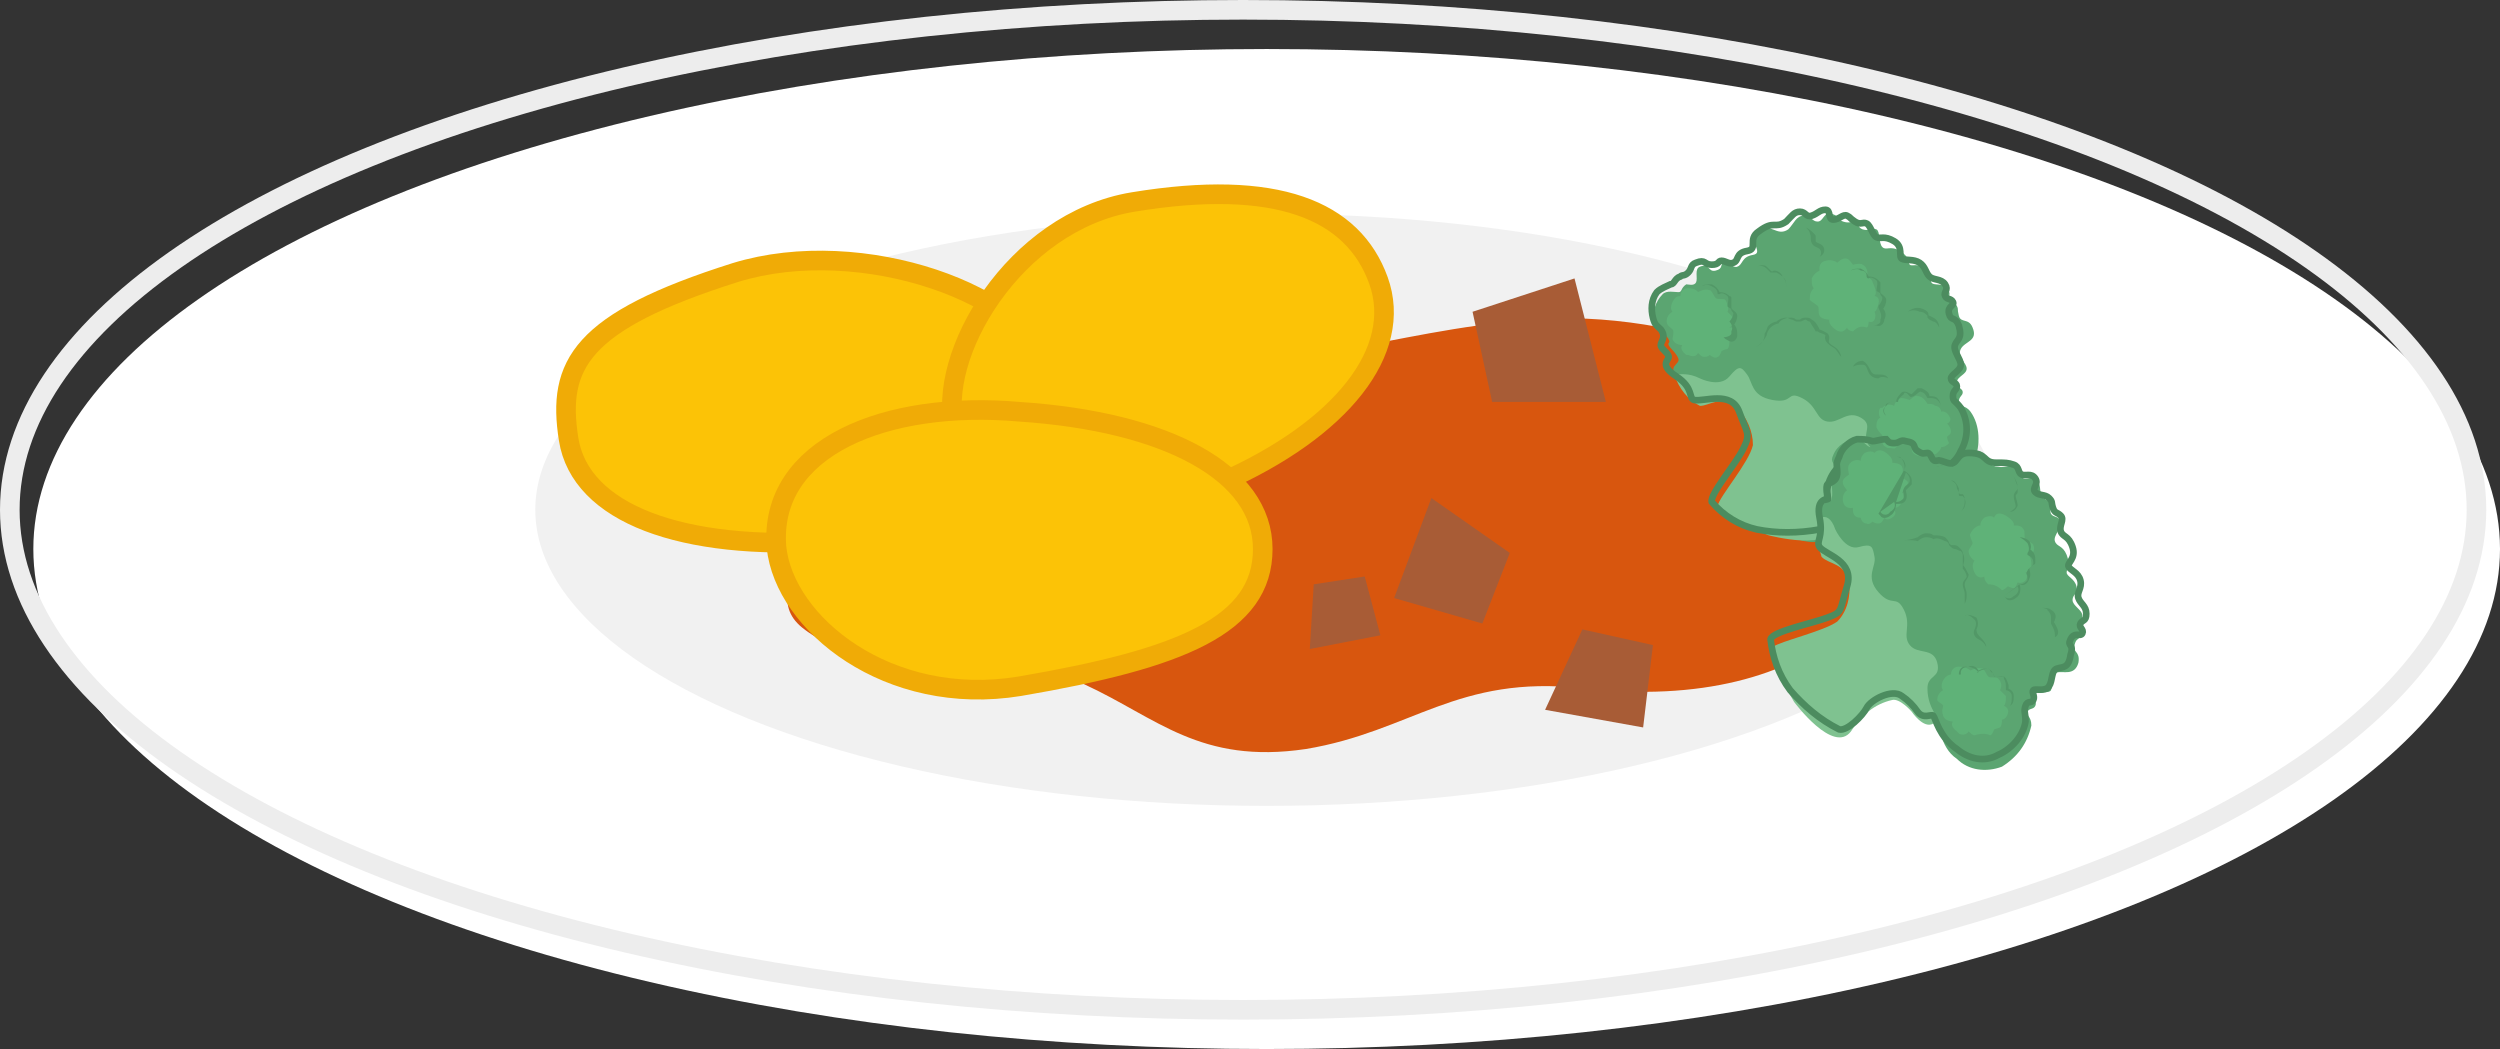 <?xml version="1.0" encoding="utf-8"?>
<!-- Generator: Adobe Illustrator 25.2.3, SVG Export Plug-In . SVG Version: 6.00 Build 0)  -->
<svg version="1.1" id="Ebene_1" xmlns="http://www.w3.org/2000/svg" xmlns:xlink="http://www.w3.org/1999/xlink" x="0px" y="0px"
	 viewBox="0 0 127.5 53.5" style="enable-background:new 0 0 127.5 53.5;" xml:space="preserve">
<rect x="0" y="0" width="127.5" height="53.5" fill="#333333" stroke="none"/>
<style type="text/css">
	.st0{fill:#FFFFFF;}
	.st1{fill:#F1F1F1;}
	.st2{fill:none;stroke:#EDEDED;stroke-miterlimit:10;}
	.st3{fill:#D8560E;}
	.st4{fill:#A85C36;}
	.st5{fill:#FCC306;stroke:#F0AB06;stroke-miterlimit:10;}
	.st6{fill:#5BA571;}
	.st7{fill:#7FC290;}
	.st8{fill:#529867;}
	.st9{fill:#5FB278;}
	.st10{fill:none;stroke:#4C8C5F;stroke-width:0.34;stroke-miterlimit:10;}
</style>
<g id="Ebene_2_1_">
	<g id="Ebene_9">
		<ellipse class="st0" cx="64.6" cy="28" rx="62.9" ry="25.5"/>
		<ellipse class="st1" cx="64.6" cy="26" rx="37.3" ry="15.1"/>
		<ellipse class="st2" cx="63.4" cy="26" rx="62.9" ry="25.5"/>
		<path class="st3" d="M66.6,38.2c-5.4,0.8-7.6-1.6-11.3-3.3S44.5,34.9,40.9,32c-2.8-2.3,3.2-6.2,2.6-10.7
			c-0.7-5.4,10.7-5.2,16.6-3.6s10.4-0.8,18-1.4c7.3-0.6,17,2.7,18.6,8s-3.8,12.2-16,10.8C74.3,34.4,72,37.3,66.6,38.2z"/>
		<polygon class="st4" points="80.3,14.2 75.1,15.9 76.1,20.5 81.9,20.5 		"/>
		<polygon class="st4" points="83.8,37.1 84.3,32.9 80.7,32.1 78.8,36.2 		"/>
		<polygon class="st4" points="71.1,30.5 75.6,31.8 77,28.2 73,25.4 		"/>
		<polygon class="st4" points="70.4,32.4 69.6,29.4 67,29.8 66.8,33.1 		"/>
		<path class="st5" d="M53.5,18.9c-0.9-3.8-9.5-7-16-5c-7.9,2.5-9.1,4.7-8.5,8.5s5.8,5.7,13.3,5.2C49,27.1,54.6,24,53.5,18.9z"/>
		<path class="st5" d="M48.7,21.9c-1-3.7,3-10.6,9.1-11.6c7.3-1.2,11.2,0.4,12.5,4s-1.9,7.6-8,10.3C56.7,27.3,50.1,26.9,48.7,21.9z"
			/>
		<path class="st5" d="M39.6,27.9C40,31.8,45.3,36.1,52,35c8.2-1.4,12.4-3.1,12.4-7s-4.9-6.5-12.4-7C45.2,20.4,39.2,22.8,39.6,27.9z
			"/>
		<path class="st6" d="M88.6,13.6c-0.2,0.1-0.5-0.3-0.7-0.2s0,0.3-0.4,0.4s-0.3-0.4-0.8-0.2c-0.3,0.1-0.1,0.6-0.2,0.8
			s-0.4,0.1-0.5,0.1c-0.3,0.2-0.2,0.4-0.4,0.4s-0.6-0.1-0.8,0.1c-0.4,0.4-0.5,0.9-0.5,1.4c0.1,0.4,0.3,0.3,0.5,0.5
			c0.6,0.7,0.2,0.5,0.3,0.7s0.4,0.4,0.5,0.7s-0.7,0.4,0.1,1s0.6,1.1,0.9,1.1c0.5,0.1,2.2-0.6,2.6,0.6s0.6,1.7,0.2,2.4
			s-1.6,2.3-1.4,2.6s1.2,0.7,2.1,1s2.2,0.8,2.6,0.6s0.8-1.8,0.8-2.2s0.5-1.5,1.3-1.4c0.4,0,0.7,0,1.1,0.1c0.5,0.1,0.6-0.4,0.8-0.4
			s0.9,1,2,1c0.8,0,1.6-0.4,2-1.2c0.3-0.8,0.3-1.8-0.2-2.5c-0.3-0.4-0.6-0.2-0.6-0.5s0.2-0.3,0.2-0.5s-0.3-0.2-0.3-0.5
			s0.5-0.4,0.5-0.7s-0.5-0.6-0.3-1s0.9-0.4,0.6-1.1c-0.2-0.5-0.6-0.2-0.7-0.6s0-0.3-0.1-0.5s-0.4-0.2-0.4-0.4s0.1-0.2-0.1-0.5
			s-0.7-0.1-0.8-0.3s0.1-0.4-0.3-0.7s-0.7-0.1-0.8-0.2s0-0.4-0.5-0.7s-0.7,0-0.9-0.2s-0.1-0.8-0.3-0.9s-0.4,0.1-0.7,0
			s-0.2-0.4-0.4-0.4s-0.3,0.1-0.6,0s-0.2-0.3-0.6-0.4s-0.4,0.4-0.7,0.4s-0.3-0.3-0.7-0.3s-0.5,0.4-0.8,0.7c-0.6,0.4-0.9-0.4-1.5,0.1
			s0.3,1.1-0.3,1.2S88.9,13.5,88.6,13.6z"/>
		<path class="st7" d="M86.7,19.3c0,0,1,0.5,1.5-0.1s0.6-0.5,0.9-0.1s0.2,1.1,1.3,1.3s0.7-0.5,1.5-0.1s0.7,1.1,1.3,1.2
			s1-0.6,1.7-0.2s0,0.8,0.4,1.4c0.7,0.9,1.6,0.8,1.4,1.2s-1.3,0.2-1.3,0.2s-0.9-0.2-1.2,0.1c-0.5,0.7-0.8,1.6-0.7,2.5
			c0.1,1.5-3.3,0.6-3.3,0.6s-2.7-1-2.6-1.5s1.6-2.2,1.8-3.1c0-0.7-0.3-1.4-0.8-1.9c-0.8-0.7-1.4-0.1-1.9-0.1
			c-0.6-0.3-1.1-0.9-1.3-1.6C85.7,19.1,86.1,19,86.7,19.3z"/>
		<path class="st8" d="M94.5,18.7c0.1-0.2,0.3-0.3,0.5-0.3c0.2,0.1,0.3,0.3,0.4,0.5s0.2,0.2,0.4,0.2s0.4,0,0.5,0.2l0,0
			c-0.2-0.1-0.4-0.1-0.5,0c-0.2,0-0.4-0.1-0.5-0.3c-0.1-0.2-0.1-0.4-0.3-0.4S94.7,18.6,94.5,18.7L94.5,18.7L94.5,18.7z"/>
		<path class="st8" d="M92.1,11.6c0.2,0.1,0.3,0.2,0.4,0.3c0.1,0.1,0.1,0.1,0.1,0.2c0,0.1,0,0.2,0,0.2c0,0.1,0.3,0.1,0.4,0.3
			c0.1,0.2,0,0.4-0.2,0.5l0,0c0.1-0.1,0.1-0.3,0-0.4s-0.3-0.1-0.4-0.3s0-0.3-0.1-0.5C92.3,11.8,92.2,11.7,92.1,11.6L92.1,11.6
			L92.1,11.6z"/>
		<path class="st8" d="M97.3,15.9c0.1-0.1,0.3-0.2,0.5-0.2c0.2,0,0.4,0.1,0.5,0.2c0.1,0.1,0,0.2,0.1,0.2l0.2,0.1
			c0.2,0.1,0.3,0.3,0.3,0.5l0,0c-0.1-0.2-0.2-0.3-0.3-0.3l-0.2-0.1c0,0-0.1-0.1-0.1-0.1s0-0.1,0-0.1c-0.1-0.1-0.2-0.2-0.4-0.2
			C97.7,15.8,97.5,15.8,97.3,15.9L97.3,15.9L97.3,15.9z"/>
		<path class="st8" d="M91.1,14.7c0-0.2,0-0.4-0.1-0.5c-0.1-0.1-0.2-0.2-0.4-0.3h-0.1c-0.1,0-0.1,0-0.2,0l-0.2-0.2
			c-0.1-0.1-0.3-0.2-0.5-0.1l0,0c0.2-0.1,0.4-0.1,0.5,0l0.2,0.2c0.1,0.1,0.1,0,0.2,0c0.2,0,0.4,0.2,0.4,0.3
			C91.1,14.3,91.1,14.5,91.1,14.7L91.1,14.7L91.1,14.7z"/>
		<path class="st9" d="M88.3,16.7c0,0,0.3,0.1,0.2,0.4s-0.3,0.3-0.3,0.3c0,0.1,0,0.3-0.1,0.4c-0.1,0-0.3,0.1-0.3,0.1
			s-0.1,0.3-0.2,0.3c-0.1,0.1-0.3,0-0.4-0.1c-0.1,0.1-0.2,0.1-0.3,0.1c-0.1,0-0.2-0.1-0.3-0.2l0,0c-0.1,0.2-0.3,0.2-0.5,0.1
			c0,0,0,0-0.1,0c-0.4-0.3-0.2-0.5-0.2-0.5s-0.4,0-0.5-0.3c0-0.1,0.1-0.4,0-0.5s-0.3-0.2-0.3-0.4c0-0.2,0.1-0.4,0.3-0.5
			c-0.1-0.1-0.1-0.3,0-0.5c0.1-0.2,0.2-0.3,0.4-0.3l0,0c0,0,0-0.4,0.4-0.4s0.5,0.2,0.5,0.2s0.3-0.2,0.6-0.1c0.1,0,0.2,0.3,0.3,0.4
			s0.4,0,0.5,0.1c0.1,0.2,0.2,0.4,0.1,0.6c0.1,0.1,0.2,0.2,0.3,0.3c0,0.2,0,0.4-0.2,0.5"/>
		<path class="st9" d="M99,21c0,0,0.2-0.1,0.4,0.2s-0.1,0.4-0.1,0.4s0.2,0.2,0.2,0.4s-0.2,0.2-0.2,0.3s0.1,0.3,0.1,0.3
			c-0.1,0.1-0.2,0.2-0.4,0.2c0,0.1-0.1,0.2-0.2,0.3c-0.1,0.1-0.3,0.1-0.4,0l0,0c0,0,0,0.4-0.4,0.4s-0.5-0.3-0.5-0.3
			s-0.3,0.2-0.6,0.1s-0.2-0.3-0.3-0.4s-0.4,0-0.5-0.1c-0.1-0.2-0.2-0.4-0.1-0.6c-0.1-0.1-0.2-0.2-0.3-0.4c0-0.2,0-0.4,0.2-0.5l0,0
			c-0.1-0.1-0.1-0.4,0-0.5c0,0,0,0,0.1,0c0.3-0.3,0.6-0.1,0.6-0.1s0.1-0.4,0.4-0.4c0.1,0,0.4,0.1,0.4,0.1s0.3-0.3,0.4-0.2
			c0.2,0,0.4,0.2,0.5,0.4c0.2,0,0.3,0,0.4,0.1C98.9,20.7,99,20.9,99,21"/>
		<path class="st9" d="M95.6,15.1c0,0,0.3,0,0.2,0.4s-0.2,0.4-0.2,0.4s0.1,0.2,0,0.4s-0.3,0.1-0.3,0.1s0,0.3-0.1,0.3
			c-0.3-0.1-0.5,0-0.7,0.2c-0.1,0-0.3-0.1-0.3-0.2l0,0c0,0-0.2,0.4-0.6,0.1s-0.3-0.5-0.3-0.5s-0.4,0-0.5-0.2s0-0.4-0.1-0.5
			s-0.3-0.2-0.4-0.3c0-0.2,0-0.4,0.2-0.6c-0.1-0.1-0.1-0.3-0.1-0.5c0.1-0.2,0.2-0.3,0.4-0.4l0,0c0,0-0.1-0.4,0.3-0.5
			s0.6,0.1,0.6,0.1s0.3-0.3,0.5-0.2c0.1,0,0.3,0.3,0.3,0.3s0.4-0.1,0.5,0c0.2,0.1,0.3,0.4,0.2,0.6c0.2,0.1,0.3,0.2,0.3,0.3
			C95.7,14.8,95.7,15,95.6,15.1"/>
		<path class="st8" d="M87.9,17.2c0.2,0,0.4-0.1,0.4-0.2c0,0,0,0,0-0.1c0.1-0.2,0-0.4-0.1-0.5c0,0,0,0,0,0l0,0
			c0.1-0.1,0.2-0.3,0.2-0.4c0-0.1-0.1-0.1-0.1-0.2s-0.2-0.1-0.2-0.2s0.1-0.4,0-0.5c-0.1-0.1-0.3-0.2-0.4-0.1l0,0c0,0,0,0-0.1,0
			c0-0.2-0.1-0.3-0.3-0.4c-0.2-0.1-0.3-0.1-0.5,0l0,0c0.1-0.1,0.3-0.1,0.5-0.1c0.2,0.1,0.3,0.2,0.4,0.4h-0.1c0.2,0,0.4,0,0.6,0.2
			c0,0,0.1,0,0.1,0.1c0,0.1,0,0.1,0,0.2v0.3c0,0.1,0.3,0.2,0.3,0.4c0,0.2-0.1,0.4-0.2,0.5v-0.1c0.2,0.2,0.2,0.4,0.2,0.6
			c0,0.2-0.2,0.4-0.4,0.3C88,17.3,88,17.3,87.9,17.2L87.9,17.2L87.9,17.2z"/>
		<path class="st8" d="M96.2,21.2c-0.2-0.1-0.2-0.4,0-0.5c0,0,0,0,0,0c0.1-0.2,0.4-0.3,0.6-0.2h-0.1c0-0.2,0.2-0.4,0.3-0.5
			c0.2-0.1,0.4,0.1,0.5,0.1l0.2-0.2c0,0,0.1-0.1,0.1-0.1c0.1,0,0.1,0,0.2,0c0.2,0.1,0.4,0.2,0.4,0.4l-0.1,0c0.2,0,0.4,0,0.5,0.1
			c0.1,0.1,0.2,0.3,0.2,0.5l0,0c0-0.2-0.1-0.3-0.2-0.4c-0.1-0.1-0.3-0.1-0.4-0.1c0,0-0.1,0-0.1,0l0,0c-0.1-0.2-0.2-0.3-0.3-0.3
			c-0.1-0.1-0.2,0.1-0.4,0.2s-0.2,0-0.3-0.1s-0.2-0.1-0.2,0c-0.1,0.1-0.3,0.2-0.3,0.4l0,0l0,0c-0.2-0.1-0.4,0-0.6,0.1
			C96.1,20.8,96,21,96.2,21.2C96.1,21.2,96.2,21.2,96.2,21.2L96.2,21.2L96.2,21.2z"/>
		<path class="st8" d="M95.5,16.6c0.2,0,0.4-0.1,0.4-0.2c0,0,0,0,0-0.1c0.1-0.2,0-0.4-0.1-0.6c0,0,0,0,0-0.1l0,0
			c0.1-0.1,0.2-0.3,0.2-0.4c0-0.1-0.1-0.1-0.1-0.2s-0.2-0.1-0.2-0.2s0.1-0.4,0-0.5c-0.1-0.1-0.3-0.2-0.4-0.1l0,0c0,0-0.1,0-0.1-0.1
			c0-0.2-0.1-0.3-0.3-0.3c-0.1-0.1-0.3-0.1-0.5,0l0,0c0.1-0.1,0.3-0.1,0.5-0.1c0.2,0.1,0.3,0.2,0.4,0.4h-0.1c0.2,0,0.4,0,0.6,0.2
			c0,0,0.1,0.1,0.1,0.1c0,0.1,0,0.1,0,0.2v0.3c0,0.1,0.3,0.2,0.3,0.4c0,0.2-0.1,0.4-0.2,0.5v-0.1c0.2,0.2,0.2,0.4,0.1,0.6
			c0,0.2-0.2,0.4-0.4,0.3c0,0-0.1,0-0.1,0l0,0L95.5,16.6z"/>
		<path class="st8" d="M89.5,17.7c0.3-0.1,0.5-0.4,0.6-0.6c0-0.1,0.1-0.3,0.2-0.4c0.1-0.1,0.3-0.2,0.4-0.2l0,0
			c0.1-0.2,0.4-0.3,0.6-0.3c0.1,0,0.2,0,0.3,0.1l0.1,0c0,0,0.1,0,0.1,0c0.1-0.1,0.2-0.1,0.3-0.1c0.1,0,0.2,0,0.3,0.1
			c0.2,0.1,0.3,0.3,0.4,0.5h-0.1c0.2,0,0.3,0.1,0.5,0.2c0.2,0.2,0,0.4,0.1,0.5s0.3,0.2,0.4,0.3c0.1,0.1,0.2,0.3,0.2,0.4l0,0
			c-0.1-0.1-0.2-0.3-0.3-0.4c-0.1-0.1-0.2-0.1-0.4-0.3s-0.1-0.4-0.1-0.4c-0.1-0.1-0.3-0.1-0.4-0.2c0,0,0,0-0.1,0
			c-0.1-0.2-0.2-0.3-0.3-0.5c-0.1,0-0.2-0.1-0.2-0.1c-0.1,0-0.2,0.1-0.3,0.1c-0.1,0-0.1,0-0.2,0l-0.2-0.1c-0.1,0-0.2-0.1-0.3-0.1
			c-0.2,0-0.4,0.1-0.5,0.2l0,0c-0.1,0-0.3,0.1-0.4,0.2c-0.1,0.1-0.1,0.3-0.2,0.4C90,17.4,89.8,17.6,89.5,17.7L89.5,17.7L89.5,17.7z"
			/>
		<path class="st10" d="M88.4,13.4c-0.2,0.1-0.4-0.1-0.6-0.1s-0.1,0.2-0.5,0.2s-0.3-0.3-0.8-0.1c-0.3,0.1-0.2,0.3-0.4,0.5
			s-0.3,0.1-0.4,0.2c-0.3,0.1-0.3,0.4-0.5,0.4c-0.2,0.1-0.5,0.2-0.7,0.4c-0.3,0.4-0.3,0.9-0.2,1.3c0.1,0.4,0.2,0.4,0.4,0.6
			c0.3,0.4,0,0.6,0,0.8s0.4,0.4,0.4,0.6s-0.5,0.4,0.4,1s0.6,1.1,0.9,1.2c0.5,0.1,1.9-0.5,2.3,0.6s0.6,1.1,0.2,1.9s-1.7,2.3-1.6,2.7
			c0.6,0.7,1.4,1.2,2.3,1.4c1,0.2,2.1,0.2,3.2,0c0.4-0.2,0.5-1.3,0.4-1.8s0.4-1.6,1.1-1.6c0.4,0,0.8,0.1,1.1,0.2
			c0.4,0.1,0.6-0.4,0.8-0.4c0.6,0.3,1.3,0.6,2,0.6c0.8,0.1,1.5-0.3,1.8-1c0.4-0.7,0.4-1.5,0-2.2c-0.3-0.4-0.4-0.3-0.4-0.6
			s0.2-0.3,0.2-0.5s-0.3-0.2-0.3-0.4s0.5-0.4,0.5-0.7s-0.4-0.7-0.3-1s0.4-0.3,0.2-1c-0.2-0.5-0.4-0.2-0.5-0.6s0.3-0.4,0.2-0.6
			s-0.3-0.1-0.4-0.3s0.2-0.3,0-0.6s-0.6-0.2-0.8-0.4s-0.2-0.5-0.5-0.7s-0.7-0.1-0.9-0.2s0.1-0.6-0.4-0.9s-0.7-0.1-0.9-0.2
			s-0.3-0.6-0.5-0.7s-0.3,0.1-0.6-0.1s-0.2-0.2-0.4-0.3s-0.4,0.2-0.7,0.2s-0.1-0.5-0.4-0.5s-0.4,0.2-0.7,0.3s-0.3-0.2-0.6-0.2
			s-0.4,0.2-0.7,0.5c-0.6,0.4-0.6-0.1-1.4,0.5c-0.6,0.4,0,0.9-0.6,1S88.7,13.3,88.4,13.4z"/>
		<path class="st6" d="M98.7,23.8c-0.2,0-0.2-0.5-0.4-0.6s-0.2,0.2-0.6,0s0-0.5-0.5-0.7c-0.3-0.1-0.4,0.4-0.7,0.4s-0.4-0.2-0.5-0.2
			c-0.3,0-0.4,0.1-0.6,0.1s-0.4-0.4-0.7-0.4c-0.5,0-1,0.3-1.2,0.8c-0.2,0.4,0.1,0.4,0.1,0.7c0,0.9-0.2,0.6-0.2,0.7s0.1,0.6,0,0.9
			s-0.8-0.1-0.5,0.9s-0.2,1.2,0,1.5c0.3,0.4,2.1,0.9,1.7,2.1s-0.6,1.7-1.3,2s-2.6,0.8-2.8,1.2s0.5,1.3,1,2.1s1.2,2,1.7,2
			s1.7-0.9,2-1.3c0.5-0.5,1.2-0.6,1.9-0.3c0.3,0.2,0.6,0.5,0.8,0.8c0.3,0.4,0.8,0.1,0.9,0.2s0.1,1.4,1,2c0.6,0.6,1.5,0.7,2.3,0.4
			c0.8-0.5,1.3-1.2,1.5-2.1c0-0.5-0.3-0.5-0.2-0.7s0.3-0.1,0.4-0.3s-0.1-0.4,0-0.6s0.7,0,0.8-0.2s0-0.8,0.3-0.9s0.9,0.2,1.1-0.5
			c0.1-0.6-0.3-0.5-0.2-0.9s0.2-0.2,0.3-0.5s-0.2-0.4-0.1-0.6s0.2-0.1,0.2-0.4s-0.5-0.5-0.5-0.8s0.3-0.3,0.2-0.7s-0.5-0.5-0.5-0.7
			s0.2-0.4,0-0.9s-0.5-0.4-0.6-0.7s0.4-0.7,0.3-1s-0.4-0.2-0.5-0.4s0.1-0.4-0.1-0.6s-0.3-0.1-0.4-0.4s0-0.4-0.2-0.7s-0.5,0-0.7-0.1
			s-0.1-0.4-0.3-0.6s-0.6,0.1-1,0c-0.7,0-0.4-0.9-1.3-0.8c-0.7,0-0.4,1-1,0.8S99,23.8,98.7,23.8z"/>
		<path class="st7" d="M93.6,27c0,0,0.5,1.1,1.2,0.9s0.7,0,0.8,0.5s-0.5,1,0.2,1.8s0.9,0.1,1.3,0.9s-0.1,1.3,0.3,1.8
			s1.2,0.1,1.4,0.9s-0.5,0.6-0.5,1.3c0,1.2,0.8,1.5,0.3,1.8s-1.1-0.6-1.1-0.6s-0.6-0.7-1-0.6c-0.9,0.2-1.6,0.8-2.1,1.6
			c-0.9,1.2-2.9-1.5-2.9-1.5S90,33.3,90.4,33s2.6-0.8,3.3-1.3c0.5-0.5,0.7-1.3,0.6-2c-0.2-1-1-0.9-1.4-1.3c-0.2-0.6-0.2-1.4,0-2
			C93.1,26.3,93.4,26.4,93.6,27z"/>
		<path class="st8" d="M100.2,31.4c0.2-0.1,0.4,0,0.6,0.1c0.1,0.2,0.1,0.4,0,0.6c0,0.2,0.1,0.3,0.2,0.4s0.3,0.3,0.3,0.5l0,0
			c-0.1-0.2-0.2-0.3-0.4-0.4c-0.2-0.1-0.3-0.3-0.2-0.5c0.1-0.2,0.1-0.4,0-0.5C100.5,31.4,100.3,31.3,100.2,31.4L100.2,31.4
			L100.2,31.4z"/>
		<path class="st8" d="M102.7,24.3c0.1,0.2,0.1,0.3,0.2,0.5c0,0.1,0,0.2,0,0.3c0,0.1-0.1,0.1-0.1,0.2c0,0.1,0.1,0.3,0.1,0.5
			c-0.1,0.2-0.2,0.3-0.4,0.3l0,0c0.2-0.1,0.3-0.2,0.3-0.3s-0.1-0.3-0.1-0.5s0.2-0.3,0.2-0.4C102.9,24.6,102.8,24.5,102.7,24.3
			L102.7,24.3L102.7,24.3z"/>
		<path class="st8" d="M104.1,31c0.2,0,0.4,0,0.5,0.1c0.2,0.1,0.3,0.3,0.2,0.5c0,0.1-0.1,0.1,0,0.2l0.1,0.2c0.1,0.2,0.1,0.4-0.1,0.5
			l0,0c0-0.2,0-0.3-0.1-0.5l-0.1-0.2c0-0.1,0-0.1,0-0.2c0,0,0-0.1,0-0.1c0-0.2-0.1-0.3-0.2-0.4C104.5,31.1,104.3,31,104.1,31
			L104.1,31L104.1,31z"/>
		<path class="st8" d="M100,26.1c0.1-0.1,0.2-0.3,0.2-0.5c0-0.2,0-0.3-0.1-0.4l-0.1,0c-0.1,0-0.1-0.1-0.1-0.1l-0.1-0.2
			c0-0.2-0.1-0.3-0.3-0.4l0,0c0.2,0,0.3,0.2,0.4,0.4l0,0.3c0,0.1,0,0.1,0.2,0.1c0.1,0.1,0.2,0.3,0.1,0.5
			C100.2,25.9,100.1,26,100,26.1L100,26.1L100,26.1z"/>
		<path class="st9" d="M96.6,26c0,0,0.2,0.2-0.1,0.4s-0.4,0-0.4,0s-0.1,0.3-0.3,0.3s-0.3-0.1-0.3-0.1s-0.2,0.2-0.3,0.1
			c-0.2,0-0.3-0.2-0.3-0.3c-0.1,0-0.2,0-0.3-0.1c-0.1-0.1-0.1-0.2-0.1-0.4l0,0c0,0-0.4,0.1-0.5-0.3s0.2-0.6,0.2-0.6
			s-0.3-0.3-0.2-0.5c0-0.1,0.3-0.3,0.3-0.3s-0.1-0.4,0-0.5c0.1-0.2,0.4-0.3,0.6-0.2c0-0.2,0.1-0.3,0.2-0.4c0.2-0.1,0.4-0.1,0.5,0
			l0,0c0,0,0.2-0.3,0.6,0s0.3,0.5,0.3,0.5s0.4,0,0.5,0.2s0,0.4,0,0.5s0.3,0.2,0.3,0.3c0,0.2-0.1,0.4-0.3,0.5c0.1,0.1,0.1,0.3,0,0.5
			c-0.1,0.2-0.2,0.3-0.4,0.3"/>
		<path class="st9" d="M102.2,36c0,0,0.3,0.1,0.2,0.4s-0.3,0.3-0.3,0.3c0,0.1,0,0.3-0.1,0.4c0,0-0.3,0.1-0.3,0.1s-0.1,0.3-0.2,0.3
			c-0.2-0.1-0.5-0.1-0.8,0c-0.1,0-0.2-0.1-0.3-0.2l0,0c-0.1,0.2-0.4,0.2-0.5,0.1c0,0,0,0-0.1-0.1c-0.4-0.3-0.2-0.5-0.2-0.5
			s-0.4,0-0.5-0.3s0-0.4,0-0.5s-0.3-0.2-0.3-0.3c0-0.2,0.1-0.4,0.3-0.5c-0.1-0.1-0.1-0.3,0-0.5c0.1-0.2,0.3-0.3,0.4-0.3l0,0
			c0,0,0-0.4,0.4-0.4s0.6,0.2,0.6,0.2s0.3-0.2,0.6-0.1c0.1,0,0.2,0.3,0.3,0.4s0.4,0,0.5,0.1c0.2,0.2,0.2,0.4,0.1,0.6
			c0.1,0.1,0.2,0.2,0.3,0.3c0,0.2,0,0.4-0.1,0.5"/>
		<path class="st9" d="M103.3,29.2c0.1,0.1,0.1,0.3,0,0.4c0,0,0,0,0,0c-0.2,0.2-0.4,0.1-0.4,0.1s-0.1,0.3-0.2,0.3s-0.3-0.1-0.3-0.1
			s-0.2,0.2-0.3,0.2c-0.2-0.2-0.4-0.3-0.7-0.3c-0.1-0.1-0.2-0.2-0.2-0.4l0,0c0,0-0.3,0.2-0.5-0.2s0-0.6,0-0.6s-0.3-0.2-0.3-0.5
			c0-0.1,0.2-0.3,0.2-0.4s-0.2-0.4-0.1-0.5c0.1-0.2,0.3-0.4,0.5-0.4c0-0.2,0.1-0.3,0.2-0.4c0.2-0.1,0.4-0.1,0.5,0l0,0
			c0,0,0.1-0.4,0.6-0.1s0.4,0.5,0.4,0.5c0.2,0,0.4,0,0.5,0.2c0.1,0.1,0,0.4,0.1,0.5s0.4,0.2,0.4,0.3c0.1,0.2,0,0.4-0.2,0.6
			c0.1,0.1,0.1,0.3,0.1,0.5C103.5,29,103.4,29.2,103.3,29.2"/>
		<path class="st8" d="M95.9,26.1c0.1,0.2,0.4,0.2,0.5,0c0,0,0,0,0,0c0.2-0.1,0.3-0.3,0.2-0.5 M96.7,25.6L96.7,25.6
			c0.2,0,0.3-0.1,0.4-0.2c0-0.1,0-0.2,0-0.2c0-0.1-0.1-0.1,0-0.3s0.3-0.2,0.3-0.4c0-0.2-0.1-0.3-0.2-0.4l0,0 M97.1,24
			c0.1-0.2,0-0.5-0.2-0.7c-0.1,0-0.1,0-0.2,0l0,0c0.2,0,0.3,0.1,0.4,0.2C97.2,23.7,97.2,23.8,97.1,24L97.1,24
			c0.2,0.1,0.4,0.3,0.4,0.5c0,0.1,0,0.1,0,0.2c0,0-0.1,0.1-0.1,0.1l-0.2,0.2c0,0.1,0.1,0.3,0,0.5c-0.1,0.2-0.3,0.2-0.5,0.2l0,0
			c0,0.2-0.1,0.5-0.3,0.6c-0.1,0.1-0.4,0.2-0.5,0c0,0,0,0-0.1-0.1l0,0L97.1,24z"/>
		<path class="st8" d="M99.9,34.4c0-0.2,0.1-0.4,0.3-0.4c0,0,0,0,0.1,0c0.2,0,0.5,0.1,0.6,0.3h-0.1c0.2-0.1,0.4-0.2,0.6-0.2
			c0.2,0.1,0.3,0.3,0.3,0.4h0.3c0.1,0,0.1,0,0.2,0c0,0,0.1,0.1,0.1,0.1c0.1,0.2,0.2,0.4,0.1,0.6v-0.1c0.2,0.1,0.3,0.2,0.3,0.4
			c0,0.2,0,0.4-0.2,0.5l0,0c0.1-0.1,0.1-0.3,0.1-0.5c0-0.2-0.2-0.3-0.3-0.3c0,0,0,0,0-0.1l0,0c0-0.2,0-0.3-0.1-0.5
			c0-0.2-0.2-0.1-0.4-0.1s-0.1-0.2-0.2-0.2s-0.1-0.2-0.2-0.2c-0.2,0-0.3,0-0.5,0.1l0,0l0,0c-0.1-0.2-0.3-0.3-0.5-0.2
			c-0.2,0-0.4,0.1-0.4,0.3c0,0,0,0,0,0.1l0,0H99.9z"/>
		<path class="st8" d="M102.2,30.4c0.1,0.1,0.3,0.2,0.5,0c0,0,0,0,0,0c0.2-0.1,0.3-0.3,0.2-0.5 M103,29.8L103,29.8
			c0.2,0,0.3-0.1,0.4-0.2c0,0,0-0.1,0-0.2s-0.1-0.1,0-0.3s0.3-0.2,0.3-0.4c0-0.2-0.1-0.3-0.3-0.4l0,0c0,0,0-0.1,0-0.1
			c0.1-0.1,0.1-0.3,0-0.5c-0.1-0.1-0.2-0.2-0.4-0.3l0,0c0.2,0,0.4,0.1,0.5,0.2c0.1,0.2,0.1,0.4,0,0.5v-0.1c0.2,0.1,0.3,0.3,0.3,0.5
			c0,0.1,0,0.1,0,0.2c0,0,0,0.1-0.1,0.1l-0.2,0.2c0,0.1,0.1,0.3,0,0.5C103.4,29.8,103.2,29.9,103,29.8L103,29.8
			c0.1,0.3,0,0.6-0.2,0.7c-0.1,0.1-0.4,0.2-0.5,0c0,0,0,0-0.1-0.1l0,0L103,29.8z"/>
		<path class="st8" d="M96.9,27.5c0.3,0.1,0.6,0,0.9-0.1c0.1-0.1,0.3-0.2,0.4-0.2c0.2,0,0.3,0,0.4,0.1l0,0c0.2,0,0.4,0,0.6,0.1
			c0.1,0.1,0.2,0.2,0.2,0.3l0.1,0.1c0,0,0,0,0.1,0c0.1,0,0.2,0,0.3,0.1c0.1,0.1,0.2,0.2,0.2,0.3c0.1,0.2,0.1,0.4,0,0.7v-0.1
			c0.1,0.1,0.2,0.3,0.3,0.5c0,0.2-0.2,0.3-0.2,0.5s0.1,0.3,0.1,0.5c0,0.2,0,0.3-0.1,0.5l0,0c0-0.2,0-0.3,0-0.5
			c0-0.2-0.1-0.3-0.1-0.5s0.2-0.3,0.2-0.4c0-0.1-0.1-0.3-0.2-0.4c0,0,0,0,0-0.1c0-0.2,0-0.4,0-0.6c0-0.1-0.1-0.2-0.1-0.2
			c-0.1,0-0.2-0.1-0.3-0.1c0,0-0.1,0-0.2-0.1l-0.1-0.1c0-0.1-0.1-0.2-0.2-0.2c-0.2-0.1-0.4-0.2-0.6-0.1l0,0
			c-0.1-0.1-0.3-0.1-0.4-0.1c-0.1,0-0.3,0.1-0.4,0.2C97.5,27.5,97.2,27.6,96.9,27.5L96.9,27.5L96.9,27.5z"/>
		<path class="st10" d="M98.7,23.5c-0.2,0-0.2-0.4-0.4-0.4s-0.2,0.1-0.5-0.1s0-0.4-0.6-0.5c-0.3-0.1-0.3,0.1-0.6,0.1
			s-0.3-0.1-0.4-0.2c-0.3,0-0.5,0.1-0.7,0.1c-0.3-0.1-0.5-0.1-0.8-0.1c-0.4,0.1-0.8,0.5-0.9,0.9c-0.2,0.4-0.1,0.4-0.1,0.8
			c0,0.5-0.4,0.5-0.5,0.6s0,0.6,0,0.7s-0.6,0-0.4,1s-0.2,1.2,0,1.5c0.3,0.4,1.8,0.7,1.4,2s-0.2,1.3-1,1.6s-2.8,0.7-2.9,1.1
			c0.1,0.9,0.4,1.8,1,2.6c0.7,0.8,1.5,1.5,2.5,2c0.4,0.1,1.2-0.7,1.4-1.1s1.3-1,1.8-0.6c0.3,0.2,0.6,0.5,0.8,0.8
			c0.3,0.4,0.7,0.1,0.8,0.2s0.3,1.1,1.2,1.7c0.6,0.5,1.4,0.7,2.1,0.3c0.7-0.3,1.3-1,1.4-1.7c0-0.5-0.1-0.5,0-0.8s0.3-0.1,0.4-0.3
			s-0.1-0.4,0-0.5s0.6,0.1,0.8-0.2s0.1-0.8,0.4-0.9s0.6,0,0.7-0.7c0.2-0.6-0.2-0.4,0-0.8s0.5-0.1,0.6-0.3s-0.2-0.3-0.1-0.5
			s0.3-0.1,0.3-0.5s-0.3-0.5-0.4-0.8s0.2-0.5,0.1-0.9s-0.5-0.5-0.6-0.7s0.4-0.4,0.2-1s-0.5-0.5-0.6-0.8s0.2-0.6,0-0.8
			s-0.3-0.1-0.4-0.4s0-0.3-0.2-0.5s-0.5-0.1-0.7-0.3s0.2-0.4,0-0.7s-0.5-0.1-0.7-0.2s-0.1-0.4-0.4-0.5s-0.4-0.1-0.9-0.1
			c-0.7,0-0.4-0.5-1.4-0.5c-0.7,0-0.5,0.7-1.1,0.5S99,23.5,98.7,23.5z"/>
	</g>
</g>
</svg>
